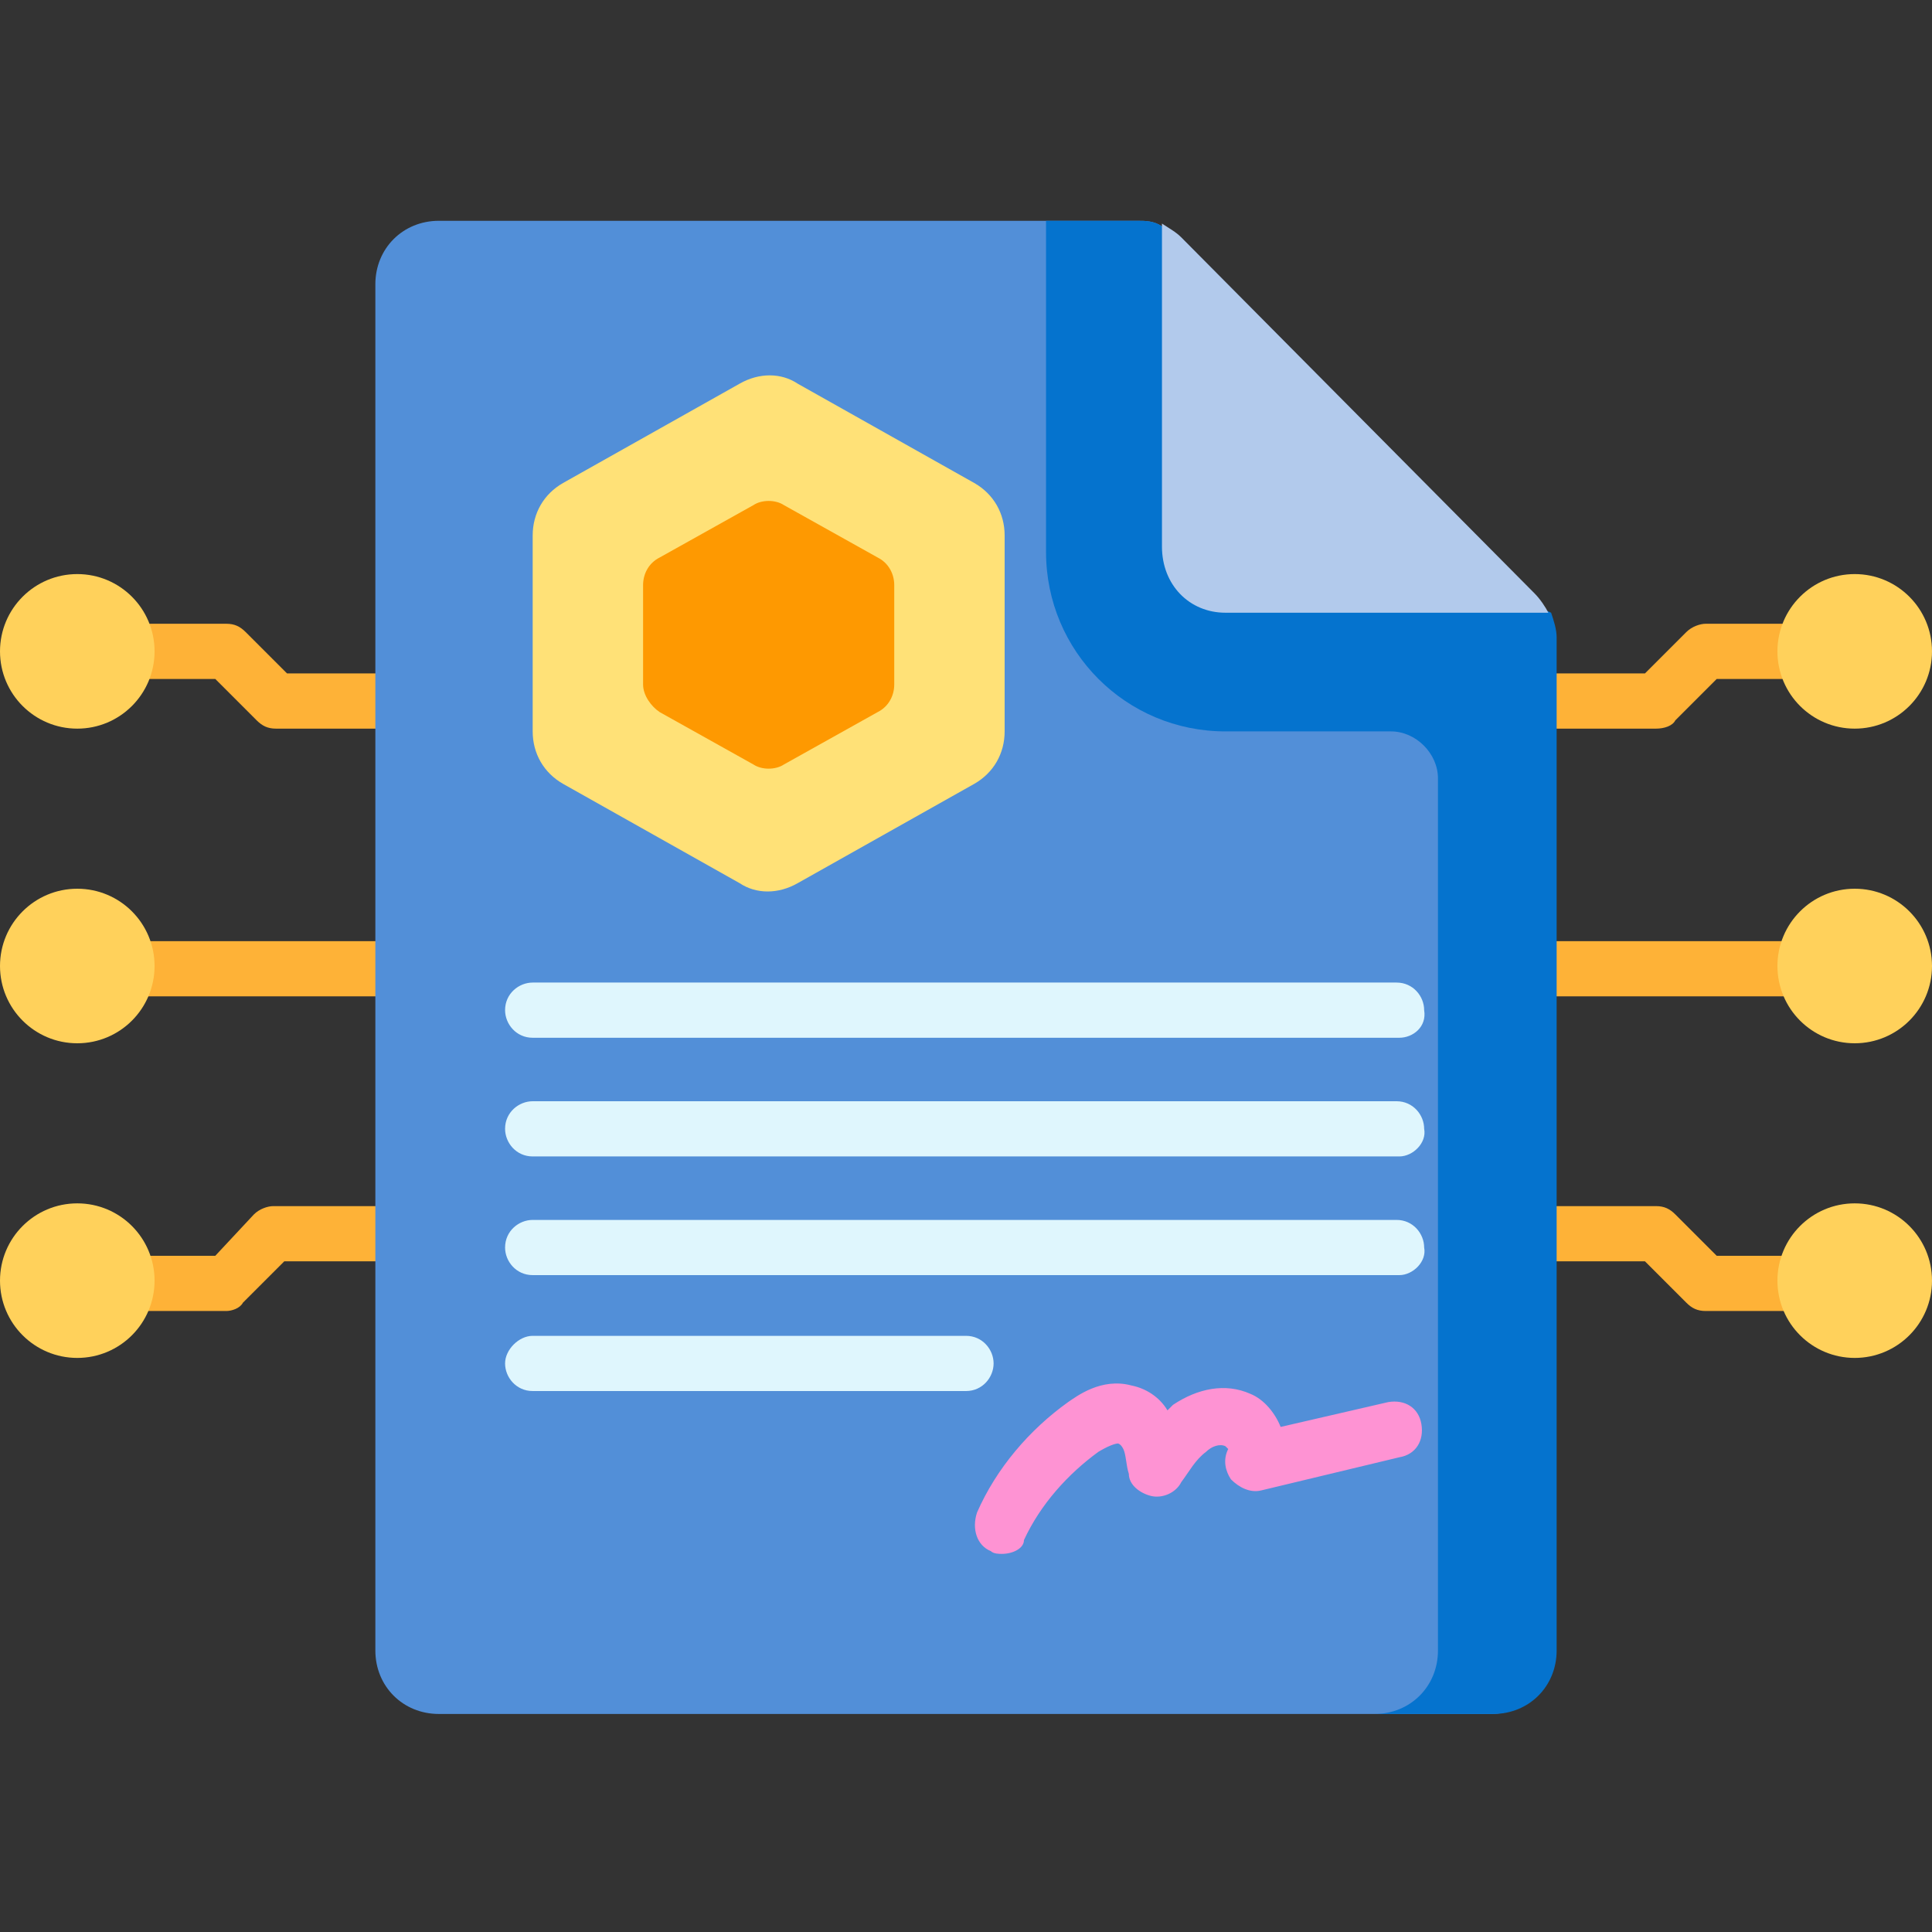 <?xml version="1.0" encoding="utf-8"?>
<!-- Generator: Adobe Illustrator 26.5.0, SVG Export Plug-In . SVG Version: 6.00 Build 0)  -->
<svg version="1.1" id="Capa_1" xmlns="http://www.w3.org/2000/svg" xmlns:xlink="http://www.w3.org/1999/xlink" x="0px" y="0px"
	 width="70px" height="70px" viewBox="0 0 70 70" style="enable-background:new 0 0 70 70;" xml:space="preserve">
<rect x="0" y="0" width="70" height="70" fill="#333333" stroke="none"/>
<style type="text/css">
	.st0{fill:#FEB237;}
	.st1{fill:#528FD8;}
	.st2{fill:#0573CE;}
	.st3{fill:#B2CAEC;}
	.st4{fill:#FFE177;}
	.st5{fill:#FE9901;}
	.st6{fill:#FFD15B;}
	.st7{fill:#DFF6FD;}
	.st8{fill:#FE93D3;}
</style>
<g>
	<g>
		<path class="st0" d="M60,26.4h-5.1c-0.6,0-1-0.5-1-1c0-0.6,0.5-1,1-1h4.7l1.5-1.5c0.2-0.2,0.5-0.3,0.7-0.3h3.9c0.6,0,1,0.5,1,1
			c0,0.6-0.5,1-1,1h-3.5l-1.5,1.5C60.6,26.3,60.3,26.4,60,26.4z"/>
	</g>
	<g>
		<path class="st0" d="M65.7,47.5h-3.9c-0.3,0-0.5-0.1-0.7-0.3l-1.5-1.5h-4.7c-0.6,0-1-0.5-1-1c0-0.6,0.5-1,1-1H60
			c0.3,0,0.5,0.1,0.7,0.3l1.5,1.5h3.5c0.6,0,1,0.5,1,1S66.3,47.5,65.7,47.5z"/>
	</g>
	<g>
		<path class="st0" d="M65.7,36.1H54.9c-0.6,0-1-0.5-1-1s0.5-1,1-1h10.8c0.6,0,1,0.5,1,1S66.3,36.1,65.7,36.1z"/>
	</g>
	<g>
		<path class="st0" d="M15.1,26.4H10c-0.3,0-0.5-0.1-0.7-0.3l-1.5-1.5H4.3c-0.6,0-1-0.5-1-1c0-0.6,0.5-1,1-1h3.9
			c0.3,0,0.5,0.1,0.7,0.3l1.5,1.5h4.7c0.6,0,1,0.5,1,1C16.1,25.9,15.6,26.4,15.1,26.4z"/>
	</g>
	<g>
		<path class="st0" d="M8.2,47.5H4.3c-0.6,0-1-0.5-1-1s0.5-1,1-1h3.5L9.2,44c0.2-0.2,0.5-0.3,0.7-0.3h5.1c0.6,0,1,0.5,1,1
			c0,0.6-0.5,1-1,1h-4.7l-1.5,1.5C8.7,47.4,8.4,47.5,8.2,47.5z"/>
	</g>
	<g>
		<path class="st0" d="M15.1,36.1H4.3c-0.6,0-1-0.5-1-1s0.5-1,1-1h10.8c0.6,0,1,0.5,1,1S15.6,36.1,15.1,36.1z"/>
	</g>
	<g>
		<g>
			<path class="st1" d="M47.1,18.1l-5-9.9C41.8,8,41.5,8,41.2,8H15.9c-1.3,0-2.3,1-2.3,2.3v49.5c0,1.3,1,2.3,2.3,2.3h38.1
				c1.3,0,2.3-1,2.3-2.3V23.1c0-0.3-0.1-0.6-0.2-0.9L47.1,18.1z"/>
		</g>
		<g>
			<path class="st2" d="M47.1,18.1l-5-9.9C41.8,8,41.5,8,41.2,8h-3.3v12c0,3.6,2.9,6.5,6.5,6.5h6c0.9,0,1.7,0.8,1.7,1.7v31.6
				c0,1.3-1,2.3-2.3,2.3h4.3c1.3,0,2.3-1,2.3-2.3V23.1c0-0.3-0.1-0.6-0.2-0.9L47.1,18.1z"/>
		</g>
		<g>
			<path class="st3" d="M44.4,22.2h11.7c-0.1-0.2-0.3-0.5-0.5-0.7L42.8,8.6c-0.2-0.2-0.4-0.3-0.7-0.5v11.7
				C42.1,21.2,43.1,22.2,44.4,22.2z"/>
		</g>
		<g>
			<g>
				<path class="st4" d="M36.4,26.5v-7.1c0-0.8-0.4-1.5-1.1-1.9l-6.4-3.6c-0.6-0.4-1.4-0.4-2.1,0l-6.4,3.6c-0.7,0.4-1.1,1.1-1.1,1.9
					v7.1c0,0.8,0.4,1.5,1.1,1.9l6.4,3.6c0.6,0.4,1.4,0.4,2.1,0l6.4-3.6C36,28,36.4,27.3,36.4,26.5z"/>
			</g>
			<g>
				<path class="st5" d="M23.3,24.8v-3.6c0-0.4,0.2-0.8,0.6-1l3.4-1.9c0.3-0.2,0.8-0.2,1.1,0l3.4,1.9c0.4,0.2,0.6,0.6,0.6,1v3.6
					c0,0.4-0.2,0.8-0.6,1l-3.4,1.9c-0.3,0.2-0.8,0.2-1.1,0l-3.4-1.9C23.6,25.6,23.3,25.2,23.3,24.8z"/>
			</g>
		</g>
	</g>
	<g>
		<g>
			<circle class="st6" cx="67.2" cy="23.6" r="2.8"/>
		</g>
		<g>
			<circle class="st6" cx="67.2" cy="46.4" r="2.8"/>
		</g>
		<g>
			<circle class="st6" cx="67.2" cy="35" r="2.8"/>
		</g>
	</g>
	<g>
		<g>
			<circle class="st6" cx="2.8" cy="23.6" r="2.8"/>
		</g>
		<g>
			<circle class="st6" cx="2.8" cy="46.4" r="2.8"/>
		</g>
		<g>
			<circle class="st6" cx="2.8" cy="35" r="2.8"/>
		</g>
	</g>
	<g>
		<path class="st7" d="M50.7,37.6H19.3c-0.6,0-1-0.5-1-1c0-0.6,0.5-1,1-1h31.3c0.6,0,1,0.5,1,1C51.7,37.2,51.2,37.6,50.7,37.6z"/>
	</g>
	<g>
		<path class="st7" d="M50.7,41.9H19.3c-0.6,0-1-0.5-1-1c0-0.6,0.5-1,1-1h31.3c0.6,0,1,0.5,1,1C51.7,41.4,51.2,41.9,50.7,41.9z"/>
	</g>
	<g>
		<path class="st7" d="M50.7,46.2H19.3c-0.6,0-1-0.5-1-1c0-0.6,0.5-1,1-1h31.3c0.6,0,1,0.5,1,1C51.7,45.7,51.2,46.2,50.7,46.2z"/>
	</g>
	<g>
		<path class="st7" d="M35,50.4H19.3c-0.6,0-1-0.5-1-1s0.5-1,1-1H35c0.6,0,1,0.5,1,1S35.6,50.4,35,50.4z"/>
	</g>
	<g>
		<path class="st8" d="M36.3,56.3c-0.1,0-0.3,0-0.4-0.1c-0.5-0.2-0.7-0.8-0.5-1.4c0.7-1.6,1.9-3,3.3-4c0.3-0.2,1.2-0.9,2.3-0.6
			c0.5,0.1,1,0.4,1.3,0.9c0.1-0.1,0.1-0.1,0.2-0.2c0.9-0.6,1.9-0.8,2.8-0.4c0.5,0.2,0.9,0.7,1.1,1.2l3.9-0.9
			c0.6-0.1,1.1,0.2,1.2,0.8c0.1,0.6-0.2,1.1-0.8,1.2L45.7,54c-0.4,0.1-0.8-0.1-1.1-0.4c-0.2-0.3-0.3-0.7-0.1-1.1
			c0,0-0.1-0.1-0.1-0.1c-0.2-0.1-0.5,0-0.7,0.2c-0.4,0.3-0.6,0.7-0.9,1.1c-0.2,0.4-0.7,0.6-1.1,0.5c-0.4-0.1-0.8-0.4-0.8-0.8
			c-0.1-0.3-0.1-0.7-0.2-0.9c-0.1-0.2-0.2-0.2-0.2-0.2c0,0-0.2,0-0.7,0.3c-1.1,0.8-2.1,1.9-2.7,3.2C37.1,56.1,36.7,56.3,36.3,56.3
			L36.3,56.3z"/>
	</g>
</g>
</svg>
